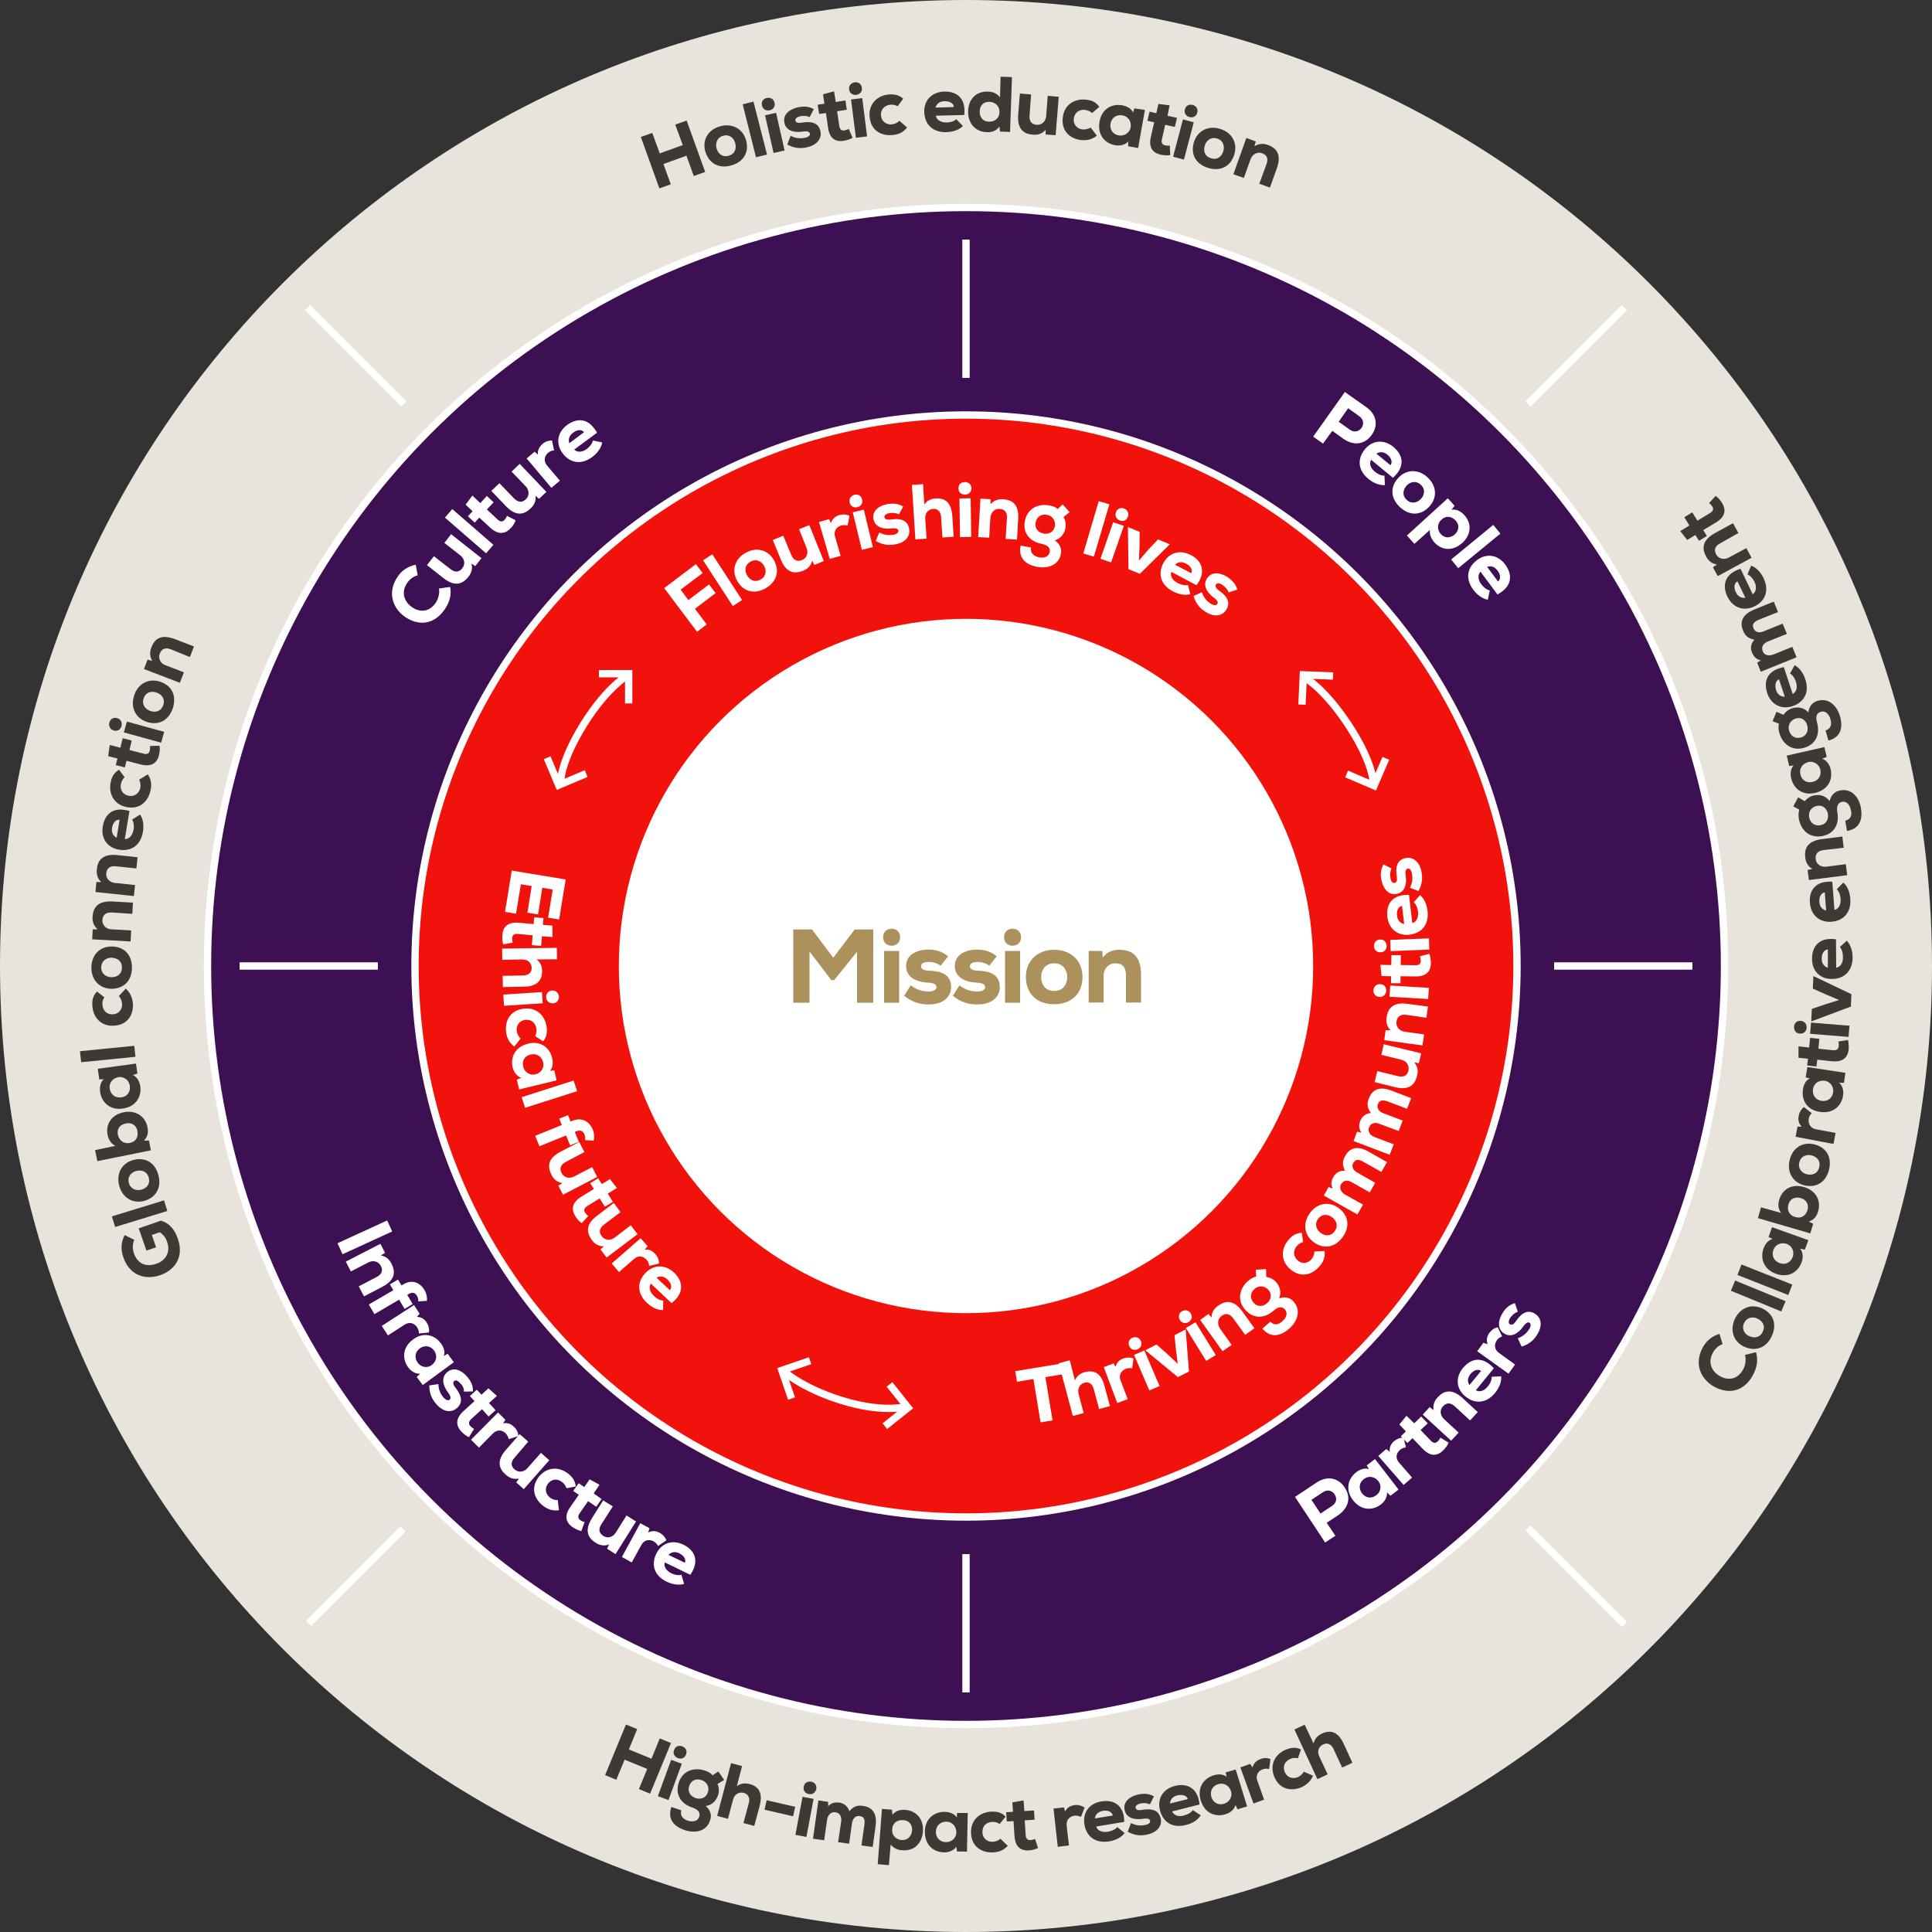 <?xml version="1.0" encoding="utf-8"?>
<!-- Generator: Adobe Illustrator 25.2.1, SVG Export Plug-In . SVG Version: 6.00 Build 0)  -->
<svg version="1.1" id="Layer_1" xmlns="http://www.w3.org/2000/svg" xmlns:xlink="http://www.w3.org/1999/xlink" x="0px" y="0px"
	 viewBox="0 0 1000 1000" style="enable-background:new 0 0 1000 1000;" xml:space="preserve">
<rect x="0" y="0" width="1000" height="1000" fill="#333333" stroke="none"/>
<style type="text/css">
	.st0{fill:#E8E3DB;}
	.st1{fill:#3C1053;}
	.st2{fill:none;stroke:#FFFFFF;stroke-width:3.79;stroke-linecap:round;stroke-miterlimit:10;}
	.st3{fill:#F2120C;}
	.st4{fill:#FFFFFF;}
	.st5{fill:#AD915D;}
	.st6{fill:none;stroke:#FFFFFF;stroke-width:3.79;stroke-miterlimit:10;}
	.st7{fill:none;stroke:#FFFFFF;stroke-width:3.771;stroke-miterlimit:10;}
	.st8{fill:none;stroke:#FFFFFF;stroke-width:3.78;stroke-miterlimit:10;}
	.st9{fill:#3D3935;}
</style>
<g>
	<path class="st0" d="M500,1000c276.1,0,500-223.9,500-500S776.1,0,500,0S0,223.9,0,500S223.9,1000,500,1000"/>
	<path class="st1" d="M500,892.6c216.8,0,392.6-175.8,392.6-392.6S716.8,107.4,500,107.4S107.4,283.2,107.4,500
		S283.2,892.6,500,892.6"/>
	<circle class="st2" cx="500" cy="500" r="392.6"/>
	<path class="st3" d="M500,785.2c157.5,0,285.2-127.7,285.2-285.2S657.5,214.8,500,214.8S214.8,342.5,214.8,500
		S342.5,785.2,500,785.2"/>
	<circle class="st2" cx="500" cy="500" r="285.2"/>
	<path class="st4" d="M500,677.8c98.2,0,177.8-79.6,177.8-177.8S598.2,322.2,500,322.2S322.2,401.8,322.2,500S401.8,677.8,500,677.8
		"/>
	<circle class="st2" cx="500" cy="500" r="177.8"/>
	<path class="st5" d="M582.8,518.9h7.8v-14.2c0-10.6-5.2-13.1-11.4-13.1c-3.1,0-6.1,1-8.4,4l-0.3-3.4h-7v26.7h7.7v-13.8
		c0-3.5,2.4-6.5,6.1-6.5c3.7,0,5.5,2.1,5.5,6.2L582.8,518.9L582.8,518.9z M545.6,512.9c-4.8,0-6.7-3.6-6.7-7.3c0-3.4,2.1-7,6.7-7
		c4.7,0,6.8,3.7,6.8,7C552.4,509.4,550.4,512.9,545.6,512.9 M545.6,519.8c9.1,0,14.7-5.6,14.7-14.2c0-8.1-5.7-14-14.7-14
		c-8.9,0-14.6,6-14.6,14C531,514.2,536.5,519.8,545.6,519.8 M528,492.2h-7.8V519h7.8V492.2z M519.7,485.1c0,3,2.2,4.4,4.4,4.4
		s4.4-1.4,4.4-4.4s-2.2-4.4-4.4-4.4S519.7,482.1,519.7,485.1 M512.1,499.8l3.8-4.8c-2.8-2.4-6.1-3.5-10.2-3.5
		c-5.8,0-11.5,2.6-11.5,8.5c0,6.3,6.2,8.4,11.2,8.6c3.6,0.2,4.5,1.1,4.5,2.4c0.1,1.2-1.6,2.2-3.8,2.2c-2.9,0-6.2-0.6-9.5-3.2
		l-3.4,5.4c4.5,3.7,8.7,4.5,12.6,4.5c8.5,0,11.7-4.7,11.7-8.9c0-7.4-6.4-8.4-11.6-8.6c-2.7-0.1-3.9-0.9-3.9-2.3
		c0-1.2,1.3-2.2,3.8-2.2C508.2,497.9,510.1,498.5,512.1,499.8 M486.9,499.8l3.8-4.8c-2.8-2.4-6.1-3.5-10.2-3.5
		c-5.8,0-11.5,2.6-11.5,8.5c0,6.3,6.2,8.4,11.2,8.6c3.6,0.2,4.5,1.1,4.5,2.4c0.1,1.2-1.6,2.2-3.8,2.2c-2.9,0-6.2-0.6-9.5-3.2
		l-3.4,5.4c4.5,3.7,8.7,4.5,12.6,4.5c8.5,0,11.7-4.7,11.7-8.9c0-7.4-6.4-8.4-11.6-8.6c-2.7-0.1-4-0.9-4-2.3c0-1.2,1.3-2.2,3.8-2.2
		C483.1,497.9,484.9,498.5,486.9,499.8 M465.4,492.2h-7.8V519h7.8V492.2z M457.1,485.1c0,3,2.2,4.4,4.4,4.4c2.2,0,4.4-1.4,4.4-4.4
		s-2.2-4.4-4.4-4.4C459.3,480.7,457.1,482.1,457.1,485.1 M443.6,492.6V519h8.4v-37.9h-9.6l-11.1,14.6l-11-14.6h-9.7V519h8.4v-26.5
		l11.3,14.8h1.5L443.6,492.6z"/>
</g>
<line class="st6" x1="500" y1="124" x2="500" y2="195.6"/>
<line class="st6" x1="500" y1="804.4" x2="500" y2="876"/>
<line class="st6" x1="124" y1="500" x2="195.6" y2="500"/>
<line class="st6" x1="804.4" y1="500" x2="876" y2="500"/>
<line class="st7" x1="159.2" y1="159.2" x2="209.1" y2="209.1"/>
<line class="st7" x1="790.9" y1="790.9" x2="840.8" y2="840.8"/>
<line class="st7" x1="159.7" y1="840.3" x2="208.6" y2="791.4"/>
<line class="st7" x1="790.9" y1="209.1" x2="840.8" y2="159.2"/>
<g>
	<path class="st8" d="M325.7,349c0,0-11.1,5.9-23.5,25.8s-12,30-12,30"/>
</g>
<polyline class="st8" points="325.4,364.1 325.4,348.7 310,348.7 "/>
<polyline class="st8" points="283.2,392.2 289.2,406.4 303.4,400.4 "/>
<g>
	<path class="st8" d="M710.9,406.8c0,0,0.9-9.9-12-30.1c-12.9-20.1-23.3-25.8-23.3-25.8"/>
</g>
<polyline class="st8" points="697,400.6 711.2,406.7 717.3,392.5 "/>
<polyline class="st8" points="690,349.9 674.6,349.3 673.9,364.7 "/>
<g>
	<path class="st8" d="M404.9,709.1c0,0,9.3,9.1,30.5,15.7c21.2,6.6,32.8,3.4,32.8,3.4"/>
</g>
<polyline class="st8" points="419.3,704.3 404.7,709.3 409.7,723.9 "/>
<polyline class="st8" points="458,738.2 470,728.6 460.4,716.6 "/>
<g>
	<path class="st9" d="M869.7,274.9l3.6,4.6l4.2-2.6l1.9,3l4.1-2.5l-1.9-3l6.6-4c5.3-3.2,5.2-7,2.8-10.6c-0.9-1.3-1.7-2.2-3-3.1
		l-3.4,3.7c0.6,0.4,1.3,1.2,1.7,1.8c0.6,0.9,0.7,2.2-1.1,3.3l-6.6,4l-2.7-4.3l-4.1,2.5l2.6,4.3L869.7,274.9z M899.8,275.9l-2.8-5.1
		l-9.3,5.1c-6.9,3.8-6.8,8.1-4.6,12.2c1.1,2.1,2.8,3.6,5.6,4.1l-2.1,1.4l2.5,4.6l17.5-9.5l-2.7-5l-9.1,4.9c-2.3,1.3-5.2,0.7-6.5-1.6
		c-1.3-2.4-0.6-4.4,2.1-5.8L899.8,275.9z M899.3,300.9l4.1,8.5c-2,0.3-3.9-0.7-4.9-2.8C897.4,304.4,897.4,301.9,899.3,300.9
		 M907.2,307.6l-6.3-13.2c-0.9,0.3-1.8,0.6-2.5,1c-5.8,2.8-6.9,8-4.3,13.4c2.8,5.8,8.4,7.7,13.9,5.1c5.7-2.7,7.9-8.2,4.8-14.7
		c-1.3-2.7-3.5-5.4-6.4-6.4l-1.9,4.5c1.7,0.7,3,2.6,3.7,4C909.5,304.1,908.8,306.5,907.2,307.6 M924.9,328.1l-2.2-5.3l-9.9,4
		c-2.1,0.9-4.3,0.6-5.2-1.6s0.4-3.4,2.7-4.4l10-4l-2.2-5.4l-10.1,4.1c-6.9,2.8-7.4,7.1-5.8,10.9c1.1,2.7,2.7,4.1,5.9,4.7
		c-2.2,2.3-2.1,4.8-1.2,6.8c0.7,1.6,2,3.5,4.5,3.9l-1.9,1.2l1.9,4.7l18.5-7.5l-2.2-5.4l-9.9,4c-2.1,0.8-4.6,0.5-5.4-1.7
		c-0.9-2.2,0.2-4.1,2.7-5.1L924.9,328.1z M920.8,351.6l3,9c-2.1,0.1-3.8-1.2-4.5-3.4C918.6,354.8,918.9,352.4,920.8,351.6
		 M927.9,359.2l-4.6-13.9c-1,0.2-1.8,0.4-2.6,0.7c-6.1,2-7.9,7-6,12.7c2,6.1,7.4,8.7,13.1,6.8c6-2,8.9-7.1,6.6-14
		c-1-2.9-2.8-5.8-5.5-7.2l-2.4,4.3c1.6,0.9,2.6,2.9,3.1,4.4C930.6,356,929.6,358.3,927.9,359.2 M926,378.1c-0.8-2.8,0.8-5.4,3.5-6.2
		c3.1-0.9,5.2,1,5.9,3.5c0.8,2.8-0.4,5.5-3.2,6.3C929.1,382.6,926.8,380.9,926,378.1 M944.9,378.1l1.5,5.2c5.6-1.4,7.9-5.8,6-12.5
		c-1.5-5.3-5.7-9.7-11.4-8.1c-1.1,0.3-4.3,1.2-5,6c-2.3-2.5-5.4-3-8.3-2.1c-1.8,0.5-3.4,1.7-4.6,3.4l-3.6-1.6l-2,4.9l3.3,1.3
		c-0.5,1.5-0.2,3.4,0.2,4.8c1.5,5.4,6.2,9.5,12.7,7.7c6-1.7,8.5-6.8,6.8-13.1c-1-3.5,0.1-5.1,2-5.6c2.4-0.7,4.2,1.3,4.9,3.8
		C948.2,374.8,947.8,377.1,944.9,378.1 M931.9,400.8c-0.8-3.4,1.4-5.7,4.2-6.4c2.4-0.5,5.4,0.9,6.1,4c0.6,2.8-0.7,5.6-4,6.3
		C935,405.5,932.5,403.7,931.9,400.8 M926.1,396.5l2.3-0.3c-1.5,1.5-1.9,4-1.3,6.6c1.3,5.6,6.1,9.1,12.4,7.6c6.4-1.5,9.4-6.6,8-12.4
		c-0.4-1.9-1.9-4.5-4.4-5.3l2.4-0.9l-1.2-5.1l-19.5,4.4L926.1,396.5z M936.4,422.9c-0.5-2.8,1.3-5.3,4.1-5.8
		c3.1-0.6,5.1,1.5,5.6,4.1c0.5,2.9-0.9,5.4-3.8,5.9C939,427.7,936.9,425.8,936.4,422.9 M955.1,424.8l0.9,5.3c5.7-0.9,8.4-5,7.2-11.9
		c-0.9-5.4-4.7-10.2-10.6-9.1c-1.1,0.2-4.4,0.8-5.6,5.5c-2.1-2.7-5-3.5-8-2.9c-1.8,0.3-3.5,1.4-4.9,3l-3.4-2l-2.5,4.7l3.2,1.7
		c-0.7,1.4-0.5,3.4-0.3,4.8c1,5.5,5.2,10,11.9,8.9c6.1-1.1,9.2-5.9,8-12.4c-0.6-3.5,0.6-5,2.5-5.4c2.4-0.4,4,1.7,4.5,4.2
		C958.7,421.8,958.1,424,955.1,424.8 M954.3,438.8l-0.7-5.8l-10.5,1.3c-7.8,1-9.3,5.1-8.7,9.7c0.3,2.3,1.3,4.4,3.7,5.8l-2.5,0.5
		l0.7,5.2l19.8-2.5l-0.7-5.7l-10.2,1.3c-2.6,0.3-5.1-1.2-5.4-3.9c-0.3-2.7,1-4.3,4.1-4.7L954.3,438.8z M944.5,461.9l0.7,9.4
		c-2-0.5-3.4-2.1-3.5-4.4C941.5,464.5,942.4,462.2,944.5,461.9 M949.5,471l-1.1-14.6c-1-0.1-1.9-0.1-2.7,0
		c-6.4,0.5-9.4,4.9-8.9,10.9c0.5,6.5,5.1,10.2,11.1,9.8c6.3-0.5,10.4-4.8,9.8-12c-0.2-3-1.3-6.3-3.6-8.3l-3.4,3.5
		c1.4,1.3,1.9,3.5,2,5C952.9,468.6,951.4,470.6,949.5,471 M946.1,491.4v9.5c-2-0.6-3.2-2.3-3.2-4.7
		C942.9,493.8,944,491.6,946.1,491.4 M950.4,500.9l-0.1-14.7c-1-0.2-1.9-0.2-2.7-0.2c-6.4,0-9.7,4.2-9.7,10.2
		c0,6.5,4.3,10.6,10.3,10.5c6.3,0,10.7-4,10.7-11.2c0-3-0.9-6.4-3-8.6l-3.6,3.3c1.3,1.4,1.6,3.6,1.6,5.2
		C954,498.7,952.3,500.6,950.4,500.9 M951.9,517.6l-6.7,2.1l-7.4,2.5l-0.3,6.5L958,521l0.3-6.4l-19.7-9.4l-0.3,6.5l7.2,3.2
		L951.9,517.6z M937.4,529.3l-0.5,5.8l19.9,1.6l0.5-5.8L937.4,529.3z M931.6,535c2.2,0.2,3.4-1.4,3.5-3c0.1-1.7-0.8-3.4-3-3.6
		c-2.2-0.2-3.4,1.4-3.5,3C928.5,533.1,929.4,534.9,931.6,535L931.6,535z M930.9,541.6v5.9l4.9,0.5l-0.4,3.5l4.8,0.5l0.4-3.5l7.6,0.8
		c6.2,0.6,8.4-2.4,8.7-6.7c0-1.6,0-2.8-0.4-4.3l-5,0.8c0.3,0.7,0.3,1.8,0.2,2.5c-0.1,1.1-0.8,2.2-2.9,2l-7.6-0.8l0.5-5.1l-4.8-0.5
		l-0.5,5L930.9,541.6z M938.4,563.8c0.5-3.4,3.4-4.8,6.2-4.4c2.4,0.4,4.7,2.8,4.2,6c-0.4,2.9-2.7,4.9-6,4.4
		C939.6,569.3,938,566.7,938.4,563.8 M934.6,557.7l2.2,0.5c-2,0.8-3.2,3.1-3.6,5.7c-0.9,5.7,2.3,10.7,8.8,11.6
		c6.5,1,11.1-2.7,12-8.6c0.3-1.9-0.1-4.9-2.1-6.5l2.5,0.1l0.8-5.2l-19.7-3L934.6,557.7z M930.4,583.1l-1,5.3l19.6,3.7l1.1-5.7
		l-10.2-1.9c-2.9-0.6-4.1-3-3.7-5.4c0.2-1.2,0.7-2.2,1.6-2.9l-4.1-3.2c-1.4,1.1-2.3,2.6-2.7,4.5c-0.4,2.2,0,4.1,1.6,5.7L930.4,583.1
		z M941.6,604.2c-0.8,3.5-3.8,4.2-6.4,3.6c-2.4-0.6-4.7-2.8-3.9-6.1c0.8-3.4,3.9-4.3,6.3-3.7C940.3,598.7,942.5,600.7,941.6,604.2
		 M946.7,605.4c1.6-6.6-1.5-11.6-7.7-13.1c-5.9-1.4-11.2,1.7-12.7,8.2c-1.5,6.4,1.8,11.6,7.6,13C940,615,945.1,612,946.7,605.4
		 M925.7,623.4c0.8-2.9,3.4-4.1,6.3-3.3c2.8,0.8,4.4,3.1,3.6,6.1c-0.7,2.5-2.8,4.8-6.4,3.7C925.8,629,924.9,626,925.7,623.4
		 M911.5,624.9l-1.6,5.6l27.1,7.9l1.5-5l-2.3-1.1c3-1,4.2-3,4.9-5.5c1.6-5.6-1.4-10.7-7.4-12.4c-6.2-1.8-11.1,1-12.8,6.6
		c-0.7,2.3-0.6,4.6,1,6.8L911.5,624.9z M917.9,647c1.2-3.2,4.3-4.1,7-3.1c2.3,0.8,4.1,3.6,3,6.7c-1,2.7-3.6,4.3-6.7,3.2
		C918,652.6,916.9,649.8,917.9,647 M915.4,640.3l2.1,1c-2.1,0.5-3.8,2.4-4.7,4.9c-1.9,5.4,0.3,10.9,6.4,13.1
		c6.2,2.2,11.4-0.5,13.4-6.2c0.7-1.8,0.8-4.9-0.9-6.8l2.5,0.5l1.8-4.9l-18.8-6.7L915.4,640.3z M901.4,654.5l-2.1,5.4l26.3,10.4
		l2.1-5.4L901.4,654.5z M898.1,662.8l-2.2,5.3l26.1,10.7l2.2-5.3L898.1,662.8z M912.4,689.3c-1.5,3.2-4.5,3.4-7,2.3
		c-2.3-1-4.1-3.6-2.7-6.7c1.5-3.2,4.6-3.5,6.9-2.4C912.2,683.7,913.9,686.1,912.4,689.3 M917.1,691.5c2.8-6.2,0.7-11.7-5.1-14.3
		c-5.5-2.5-11.3-0.4-14.1,5.6c-2.7,6-0.5,11.8,5,14.3C908.8,699.7,914.3,697.6,917.1,691.5 M908.9,699.9l-5.7,1.4
		c0.7,2.3,0.2,5.4-0.9,7.4c-3.1,5.8-8.3,5.7-11.9,3.7c-3.6-1.9-6.9-6.4-3.9-12.1c1.1-2,2.8-3.8,5.1-4.6l-1.6-5.3
		c-3.9,1.2-6.9,3.7-8.7,7.1c-4.9,9.2-0.3,16.9,6.2,20.4c6.8,3.6,15,3,20-6.5C909.4,707.7,910.1,703.8,908.9,699.9 M675.3,892.7
		l-5.3,2.5l11.9,25.7l5.3-2.5l-4.3-9.2c-1.4-2.9-0.2-5.3,2-6.3c2.1-1,4.1-0.2,5.3,2.3l4.5,9.7l5.3-2.5l-4.5-9.8
		c-3-6.5-7-7.3-11.3-5.3c-1.9,0.9-3.7,2.4-4.3,5.1L675.3,892.7z M679.6,919.1l-4.8-2.1c-0.5,1.3-2,2.4-3.2,2.9
		c-2.5,1-5.4,0.2-6.6-2.7c-1.3-3.1,0.2-5.7,2.9-6.8c1.2-0.5,2.4-0.7,3.9-0.3l1.6-4.6c-2.7-1.3-5.1-1-7.8,0.1
		c-5.4,2.2-8.6,7.6-6.1,13.9c2.7,6.7,8.7,7.8,14.1,5.6C675.9,924,678.3,922.3,679.6,919.1 M647.1,913l-5.1,1.8l6.8,18.7l5.5-2
		l-3.5-9.8c-1-2.8,0.4-5.1,2.8-5.9c1.1-0.4,2.2-0.5,3.3-0.1l0.7-5.2c-1.7-0.7-3.4-0.7-5.2,0c-2.1,0.8-3.5,2.1-4.1,4.3L647.1,913z
		 M630.5,923.5c3.3-1,5.8,1,6.7,3.7c0.7,2.4-0.5,5.4-3.6,6.4c-2.8,0.9-5.6-0.3-6.6-3.5C626.1,926.9,627.7,924.3,630.5,923.5
		 M634.4,917.4l0.5,2.3c-1.6-1.4-4.2-1.6-6.7-0.8c-5.5,1.7-8.6,6.7-6.7,13c1.9,6.3,7.2,8.9,13,7.1c1.9-0.6,4.4-2.2,5-4.8l1,2.3
		l5-1.5l-5.9-19.1L634.4,917.4z M614.8,931.2l-9.2,2.3c0.1-2.1,1.5-3.7,3.8-4.2C611.8,928.7,614.2,929.2,614.8,931.2 M606.7,937.6
		l14.2-3.6c-0.1-1-0.3-1.9-0.5-2.7c-1.6-6.2-6.4-8.4-12.3-6.9c-6.3,1.6-9.2,6.8-7.7,12.6c1.6,6.2,6.5,9.4,13.5,7.6
		c2.9-0.7,6-2.4,7.6-5l-4.1-2.7c-1.1,1.6-3.1,2.4-4.6,2.8C609.7,940.6,607.5,939.4,606.7,937.6 M595.2,933.9l2.1-4.1
		c-2.4-1.4-5-1.6-8-1c-4.3,0.9-8.1,3.6-7.2,8c0.9,4.6,5.8,5.2,9.5,4.6c2.7-0.4,3.5,0.2,3.7,1.1c0.2,0.9-0.8,1.8-2.5,2.1
		c-2.1,0.4-4.6,0.5-7.4-1l-1.7,4.5c3.8,2.1,7,2.1,9.9,1.5c6.2-1.3,7.9-5.2,7.2-8.2c-1.1-5.4-6-5.2-9.8-4.6c-2,0.4-3-0.1-3.2-1.1
		c-0.2-0.9,0.6-1.8,2.5-2.2C592,933.1,593.5,933.2,595.2,933.9 M576,939.7l-9.3,1.5c0.3-2.1,1.8-3.5,4.1-3.9
		C573.2,936.9,575.5,937.6,576,939.7 M567.4,945.4l14.5-2.4c0-1-0.1-1.9-0.2-2.7c-1-6.3-5.7-8.9-11.6-7.9c-6.4,1-9.8,5.9-8.8,11.9
		c1,6.3,5.6,9.9,12.8,8.8c3-0.5,6.2-1.9,8-4.3l-3.8-3.1c-1.2,1.5-3.3,2.1-4.9,2.4C570.1,948.6,567.9,947.3,567.4,945.4 M550.7,935.5
		l-5.4,0.6l2.2,19.8l5.8-0.7l-1.2-10.3c-0.3-3,1.6-4.8,4.1-5.1c1.2-0.1,2.3,0.1,3.3,0.6l1.9-4.8c-1.5-1-3.2-1.5-5.1-1.3
		c-2.2,0.3-3.9,1.2-5,3.3L550.7,935.5z M529.8,931.9l-5.8,1l0.3,4.9l-3.5,0.2l0.3,4.8l3.5-0.2l0.5,7.7c0.4,6.2,3.8,7.9,8.1,7.4
		c1.6-0.2,2.7-0.5,4.1-1.2l-1.6-4.7c-0.6,0.4-1.7,0.6-2.4,0.6c-1.1,0.1-2.3-0.4-2.4-2.5l-0.5-7.7l5.1-0.3l-0.3-4.8l-5,0.3
		L529.8,931.9z M521.6,955.4l-3.8-3.7c-0.9,1-2.7,1.6-4,1.6c-2.7,0.1-5.2-1.7-5.3-4.9c-0.1-3.4,2.2-5.3,5.1-5.4
		c1.3,0,2.5,0.2,3.8,1.1l3.1-3.8c-2.1-2.2-4.4-2.7-7.3-2.6c-5.8,0.2-10.8,4.1-10.6,10.9c0.2,7.2,5.4,10.4,11.2,10.2
		C516.4,958.7,519.2,958,521.6,955.4 M489.8,942.9c3.4,0.1,5.2,2.7,5.2,5.6c0,2.5-2.1,5-5.4,5c-2.9-0.1-5.2-2-5.2-5.4
		C484.5,944.8,486.9,942.9,489.8,942.9 M495.4,938.4l-0.2,2.3c-1.1-1.8-3.5-2.8-6.1-2.9c-5.7-0.1-10.3,3.7-10.4,10.2
		c-0.1,6.6,4.1,10.7,10.1,10.8c1.9,0,4.9-0.8,6.2-3l0.3,2.5l5.2,0.1l0.4-20L495.4,938.4z M466.7,952.4c-2.7-0.2-5.2-2.2-4.9-5.6
		c0.3-3.8,3.2-4.9,5.8-4.7c3.1,0.2,4.7,2.6,4.5,5.5C471.7,950.6,469.7,952.6,466.7,952.4 M454.3,964.9l5.8,0.5l0.9-10.7
		c1.6,2.1,4,2.9,6,3c5.8,0.5,10.2-3.2,10.7-9.7c0.5-6.2-3.2-10.7-9-11.2c-2.5-0.2-4.8,0.2-6.8,2.5l-0.2-2.6l-5.2-0.4L454.3,964.9z
		 M433.8,953.5l5.7,0.8l1.5-10.6c0.3-2.2,1.7-4.1,4-3.7c2.4,0.3,2.8,2,2.4,4.5l-1.5,10.7l5.8,0.8l1.5-10.8c1-7.4-2.4-9.9-6.6-10.5
		c-2.9-0.4-4.9,0.3-7,2.8c-0.9-3-3.2-4.2-5.3-4.5c-1.8-0.2-4,0-5.6,1.9l-0.1-2.3l-5-0.7l-2.8,19.8l5.8,0.8l1.5-10.6
		c0.3-2.2,1.9-4.2,4.2-3.9c2.4,0.3,3.4,2.2,3.1,4.8L433.8,953.5z M421.1,931.1l-5.7-1.1l-3.7,19.7l5.7,1.1L421.1,931.1z M416,924.8
		c-0.4,2.2,1,3.5,2.6,3.8s3.4-0.4,3.9-2.6c0.4-2.2-1-3.5-2.6-3.8C418.2,921.9,416.4,922.6,416,924.8L416,924.8z M396.8,931.8
		l-1.1,4.9l14.8,3.4l1.1-4.9L396.8,931.8z M384.1,914.1l-5.7-1.5l-7.2,27.3l5.6,1.5l2.6-9.8c0.8-3.1,3.2-4.2,5.6-3.6
		c2.2,0.6,3.3,2.5,2.6,5.2l-2.8,10.4l5.6,1.5l2.8-10.4c1.8-6.9-0.7-10.1-5.2-11.3c-2-0.5-4.4-0.5-6.6,1.1L384.1,914.1z M363.2,921.4
		c2.7,0.9,4.1,3.7,3.2,6.3c-1,3-3.8,3.8-6.3,3c-2.8-0.9-4.3-3.4-3.4-6.2C357.7,921.4,360.4,920.4,363.2,921.4 M352.6,937l-5.1-1.7
		c-1.9,5.5,0.4,9.8,7,12c5.2,1.7,11.2,0.7,13-5c0.4-1.1,1.4-4.3-2.2-7.5c3.4-0.5,5.4-2.8,6.4-5.7c0.6-1.8,0.5-3.8-0.3-5.7l3.4-2.1
		l-3-4.4l-3,2c-0.9-1.3-2.8-2.1-4.1-2.5c-5.3-1.7-11.3-0.1-13.4,6.3c-1.9,5.9,0.9,10.9,7.1,12.9c3.4,1.1,4.1,2.9,3.5,4.8
		c-0.8,2.3-3.4,2.8-5.8,2C353.6,941.6,351.9,940,352.6,937 M352.9,912.9l-5.5-2l-6.9,18.8l5.5,2L352.9,912.9z M348.9,905.8
		c-0.8,2.1,0.4,3.6,2,4.2c1.6,0.6,3.5,0.2,4.2-1.9c0.8-2.1-0.4-3.6-2-4.2C351.6,903.3,349.7,903.7,348.9,905.8L348.9,905.8z
		 M330.7,926l5.8,2.4l10.8-26.2l-5.8-2.4l-4.3,10.5l-11.7-4.8l4.3-10.5l-5.8-2.4l-10.8,26.2l5.8,2.4l4.3-10.4l11.7,4.8L330.7,926z"
		/>
	<path class="st9" d="M651.8,95.1l5.5,2l3.6-10c2.6-7.4-0.4-10.6-4.7-12.1c-2.2-0.8-4.5-0.8-6.9,0.7l0.7-2.5l-4.9-1.8l-6.7,18.8
		l5.4,1.9l3.5-9.7c0.9-2.5,3.4-4,5.9-3.1c2.6,0.9,3.4,2.8,2.3,5.8L651.8,95.1z M626.8,81.9c-3.4-1-4-4-3.2-6.6
		c0.7-2.4,3-4.6,6.3-3.6c3.4,1,4,4.1,3.3,6.5C632.4,80.9,630.2,83,626.8,81.9 M625.3,86.9c6.5,2,11.7-0.8,13.6-7
		c1.7-5.8-1.1-11.3-7.4-13.2c-6.3-1.9-11.7,1.1-13.5,6.8C616.1,79.7,618.8,84.9,625.3,86.9 M617.9,63.3l-5.6-1.5l-5.1,19.3l5.6,1.5
		L617.9,63.3z M613.3,56.6c-0.6,2.1,0.8,3.6,2.4,4c1.6,0.4,3.5-0.2,4-2.3c0.6-2.1-0.8-3.6-2.4-4C615.7,53.9,613.8,54.5,613.3,56.6
		L613.3,56.6z M605.4,54.5l-5.8-0.7l-1.1,4.8l-3.5-0.8l-1.1,4.7l3.5,0.8l-1.7,7.5c-1.4,6.1,1.4,8.6,5.7,9.4c1.6,0.2,2.7,0.3,4.3,0.1
		l-0.2-5c-0.7,0.2-1.8,0.1-2.5-0.1c-1.1-0.2-2.1-1.1-1.6-3.1l1.7-7.5l5,1.1l1.1-4.7l-4.9-1.1L605.4,54.5z M580.9,59.7
		c3.4,0.6,4.8,3.5,4.3,6.3c-0.4,2.4-2.9,4.6-6.1,4.1c-2.9-0.5-4.8-2.8-4.3-6.1C575.4,60.8,578,59.2,580.9,59.7 M587.1,56.1l-0.6,2.2
		c-0.8-2-3-3.3-5.6-3.8c-5.7-1-10.7,2.1-11.8,8.5c-1.1,6.5,2.4,11.2,8.3,12.2c1.9,0.3,4.9,0,6.6-2l-0.1,2.5l5.2,0.9l3.5-19.7
		L587.1,56.1z M567.7,70.2l-3.2-4.2c-1.1,0.8-2.9,1.1-4.2,1c-2.7-0.3-4.9-2.5-4.5-5.6c0.4-3.3,3-4.9,5.9-4.5
		c1.2,0.2,2.5,0.6,3.6,1.6l3.7-3.2c-1.8-2.5-3.9-3.4-6.8-3.7c-5.8-0.7-11.3,2.4-12.1,9.1c-0.9,7.1,3.7,11.1,9.5,11.8
		C562.1,72.7,565,72.5,567.7,70.2 M533.7,48.9l-5.8-0.5L527,59.3c-0.6,7.9,3.2,10.1,7.7,10.4c2.3,0.2,4.6-0.3,6.5-2.5v2.4l5.2,0.4
		l1.6-19.9l-5.7-0.5l-0.8,10.5c-0.2,2.6-2.2,4.7-4.9,4.5s-4-1.9-3.7-5L533.7,48.9z M512.1,52.7c2.7,0.1,5.3,1.9,5.2,5.3
		c-0.1,3.8-2.9,5-5.5,5c-3.1-0.1-4.8-2.4-4.7-5.3C507.1,54.6,509.1,52.6,512.1,52.7 M523.8,39.9l-5.9-0.2l-0.3,10.7
		c-1.7-2.2-3.8-2.9-6.2-3c-5.9-0.2-10.1,3.6-10.3,10.1c-0.2,6.2,3.7,10.7,9.5,10.9c2.5,0.1,4.7-0.3,6.7-2.9l0.3,2.6l5.2,0.2
		L523.8,39.9z M493.7,55.4l-9.5,0.3c0.6-2,2.2-3.3,4.6-3.3C491.3,52.3,493.6,53.3,493.7,55.4 M484.4,59.9l14.7-0.4
		c0.1-1,0.1-1.9,0.1-2.7c-0.2-6.4-4.4-9.6-10.5-9.4c-6.5,0.2-10.5,4.6-10.3,10.6c0.2,6.3,4.3,10.6,11.5,10.4c3-0.1,6.4-1,8.5-3.2
		l-3.4-3.5c-1.4,1.3-3.6,1.7-5.1,1.7C486.6,63.4,484.7,61.8,484.4,59.9 M469.5,66l-4-3.5c-0.9,1.1-2.6,1.7-3.9,1.9
		c-2.7,0.2-5.3-1.4-5.6-4.5c-0.3-3.3,1.9-5.4,4.8-5.7c1.2-0.1,2.5,0,3.8,0.8l2.9-3.9c-2.2-2-4.6-2.4-7.5-2.2
		c-5.8,0.5-10.5,4.8-9.9,11.5c0.6,7.2,6,10,11.8,9.5C464.6,69.7,467.3,68.8,469.5,66 M446.3,50.8l-5.8,0.7l2.5,19.8l5.8-0.7
		L446.3,50.8z M439.5,46.3c0.3,2.2,2.1,3,3.7,2.8s3.2-1.5,2.9-3.7c-0.3-2.2-2.1-3-3.7-2.8C440.7,42.9,439.2,44.1,439.5,46.3
		L439.5,46.3z M431.7,47.3l-5.7,1.5l0.7,4.9l-3.5,0.5L424,59l3.5-0.5l1.1,7.6c0.9,6.2,4.4,7.5,8.7,6.7c1.5-0.4,2.7-0.7,4-1.5l-2-4.6
		c-0.6,0.4-1.6,0.7-2.3,0.8c-1.1,0.2-2.3-0.2-2.6-2.3l-1.1-7.6l5-0.8l-0.7-4.8l-5,0.8L431.7,47.3z M419.1,60.6l2.1-4.1
		c-2.4-1.4-5-1.6-8-1c-4.3,0.9-8.1,3.6-7.2,8c0.9,4.6,5.8,5.2,9.5,4.6c2.7-0.4,3.5,0.2,3.7,1.1s-0.8,1.8-2.5,2.1
		c-2.1,0.4-4.6,0.5-7.5-1l-1.7,4.5c3.8,2.1,7,2.1,9.9,1.5c6.2-1.3,7.9-5.2,7.3-8.2c-1.1-5.4-6-5.2-9.8-4.6c-2,0.3-3-0.1-3.2-1.1
		c-0.2-0.9,0.6-1.8,2.5-2.2C415.9,59.8,417.4,59.9,419.1,60.6 M401.7,58.4l-5.7,1.3l4.4,19.5l5.7-1.3L401.7,58.4z M394.4,54.6
		c0.5,2.2,2.3,2.8,4,2.5c1.6-0.4,3-1.8,2.5-3.9c-0.5-2.2-2.3-2.8-4-2.5C395.3,51,393.9,52.4,394.4,54.6 M390,52.6l-5.6,1.4l6.9,27.4
		L397,80L390,52.6z M377.2,80.6c-3.4,1-5.6-1.2-6.3-3.8c-0.7-2.4,0-5.5,3.3-6.5c3.4-1,5.6,1.2,6.3,3.6
		C381.3,76.7,380.6,79.6,377.2,80.6 M378.6,85.6c6.5-1.9,9.3-7.1,7.5-13.2c-1.7-5.8-7.1-8.8-13.5-7c-6.4,1.9-9.2,7.3-7.5,13.1
		C367,84.6,372.1,87.5,378.6,85.6 M359.1,91.1L365,89l-9.6-26.6l-5.9,2.1l3.9,10.6l-11.9,4.3l-3.9-10.6l-5.9,2.1l9.6,26.6l5.9-2.1
		l-3.8-10.5l11.9-4.3L359.1,91.1z M98.3,340.1l2.1-5.5l-9.9-3.8c-7.4-2.8-10.6,0.1-12.2,4.4c-0.8,2.2-0.9,4.5,0.5,6.9l-2.4-0.7
		l-1.9,4.9l18.6,7.1l2.1-5.4l-9.6-3.7c-2.5-0.9-3.9-3.5-2.9-6c1-2.6,2.9-3.3,5.8-2.2L98.3,340.1z M84.5,364.9
		c-1.1,3.4-4.1,4-6.7,3.1c-2.4-0.8-4.5-3.1-3.5-6.4c1.1-3.4,4.1-4,6.5-3.2C83.6,359.3,85.6,361.5,84.5,364.9 M89.5,366.4
		c2-6.5-0.7-11.7-6.8-13.6c-5.7-1.8-11.3,0.9-13.3,7.3c-2,6.3,0.9,11.7,6.7,13.6C82.2,375.6,87.4,372.9,89.5,366.4 M65.7,373.5
		l-1.6,5.6l19.3,5.3l1.6-5.6L65.7,373.5z M58.9,378.1c2.1,0.6,3.6-0.7,4-2.3c0.4-1.6-0.1-3.5-2.3-4.1c-2.1-0.6-3.6,0.7-4,2.3
		C56.2,375.6,56.8,377.5,58.9,378.1L58.9,378.1z M56.8,385.6l-0.8,5.8l4.8,1.2l-0.9,3.4l4.7,1.2l0.9-3.4l7.4,1.9
		c6,1.5,8.7-1.2,9.5-5.4c0.3-1.6,0.4-2.7,0.2-4.3l-5,0.1c0.2,0.7,0,1.8-0.1,2.5c-0.3,1.1-1.1,2.1-3.1,1.5l-7.4-1.9l1.2-4.9l-4.7-1.2
		l-1.2,4.9L56.8,385.6z M76.5,400.8l-4.5,2.8c0.7,1.2,0.9,3,0.6,4.3c-0.6,2.6-2.9,4.6-6,4c-3.3-0.7-4.6-3.4-4-6.2
		c0.3-1.2,0.8-2.4,1.9-3.4l-2.9-3.9c-2.6,1.6-3.7,3.6-4.3,6.5c-1.2,5.7,1.5,11.4,8,12.8c7,1.5,11.3-2.8,12.6-8.5
		C78.5,406.6,78.5,403.7,76.5,400.8 M61.9,424.3l-1.5,9.3c-1.9-0.9-2.8-2.8-2.4-5.1C58.4,426.1,59.8,424.1,61.9,424.3 M64.6,434.3
		l2.4-14.5c-0.9-0.3-1.8-0.5-2.6-0.6c-6.3-1-10.2,2.5-11.2,8.5c-1.1,6.4,2.5,11.1,8.4,12.1c6.3,1,11.2-2.2,12.4-9.3
		c0.5-3,0.2-6.5-1.5-8.9l-4.1,2.6c1,1.6,1,3.8,0.7,5.4C68.5,432.8,66.5,434.4,64.6,434.3 M70.6,449.5l0.6-5.8l-10.5-1.1
		c-7.8-0.8-10.2,2.9-10.6,7.5c-0.2,2.3,0.3,4.6,2.3,6.5l-2.5-0.1l-0.5,5.2l19.9,2.1l0.6-5.7L59.4,457c-2.6-0.3-4.7-2.3-4.4-5
		s2-3.9,5-3.6L70.6,449.5z M68.5,473l0.3-5.8l-10.6-0.6c-7.9-0.4-10,3.4-10.3,8c-0.1,2.3,0.5,4.6,2.6,6.4H48l-0.3,5.2l19.9,1.1
		l0.3-5.7L57.6,481c-2.6-0.1-4.8-2.1-4.6-4.8c0.2-2.7,1.8-4,4.9-3.9L68.5,473z M63.1,500.8c0,3.6-2.7,5-5.4,5c-2.5,0-5.3-1.6-5.3-5
		c0-3.5,2.7-5.1,5.2-5.1C60.5,495.8,63.1,497.2,63.1,500.8 M68.3,500.8c0-6.8-4.2-10.9-10.6-10.9c-6,0-10.4,4.3-10.4,11
		c0,6.6,4.5,10.9,10.5,10.9C64.1,511.7,68.3,507.6,68.3,500.8 M65.1,511.7l-3.6,3.9c1,0.9,1.6,2.7,1.7,4c0.1,2.7-1.5,5.2-4.7,5.4
		c-3.4,0.2-5.3-2.1-5.5-5c-0.1-1.2,0.1-2.5,1-3.8l-3.8-3c-2.1,2.2-2.6,4.5-2.4,7.4c0.3,5.8,4.4,10.7,11.1,10.3
		c7.2-0.4,10.2-5.6,9.9-11.4C68.5,516.8,67.7,514,65.1,511.7 M41.4,544.1l0.6,5.7l28.1-2.8l-0.6-5.7L41.4,544.1z M56.8,563.5
		c-0.5-3.4,1.9-5.6,4.7-6c2.4-0.3,5.3,1.3,5.7,4.6c0.4,2.9-1.2,5.5-4.5,5.9C59.5,568.4,57.2,566.4,56.8,563.5 M51.4,558.7l2.3-0.1
		c-1.6,1.4-2.2,3.9-1.9,6.5c0.8,5.7,5.3,9.6,11.7,8.7c6.5-0.9,9.9-5.7,9.1-11.7c-0.3-1.9-1.5-4.7-3.9-5.7l2.4-0.7l-0.7-5.2
		l-19.8,2.7L51.4,558.7z M61,587.3c-0.6-3,1.1-5.2,4.1-5.8c2.8-0.6,5.4,0.7,6,3.8c0.5,2.6-0.2,5.5-4,6.3
		C63.8,592.2,61.6,590,61,587.3 M49.2,595.3l1.2,5.7l27.7-5.6l-1-5.1l-2.6,0.1c2.2-2.3,2.3-4.6,1.8-7.1c-1.2-5.7-6.2-8.8-12.3-7.6
		c-6.3,1.3-9.4,6.1-8.3,11.8c0.5,2.3,1.6,4.3,4,5.6L49.2,595.3z M77,609.6c0.9,3.4-1.3,5.5-3.9,6.2c-2.4,0.6-5.5-0.2-6.4-3.5
		c-0.9-3.4,1.4-5.6,3.8-6.2C73.2,605.4,76.1,606.2,77,609.6 M82,608.3c-1.7-6.6-6.9-9.5-13-7.9c-5.8,1.6-9,6.8-7.3,13.3
		c1.7,6.4,7.1,9.4,12.9,7.9C80.7,619.9,83.7,614.8,82,608.3 M57.9,629.6l1.7,5.5l27-8.3l-1.7-5.5L57.9,629.6z M69.5,641.7l-5-2.4
		c-2.1,4.2-1.9,7.7-0.7,11.4c3.4,9.8,11.6,11.9,19.2,9.3c6.8-2.4,12.6-8.7,9-19c-1.7-4.9-4.6-8-8.7-9.2l-11.5,4l4,11.5l5-1.7
		l-2.2-6.4l4.1-1.4c2.3,1.6,3.2,3.2,3.8,5c2.2,6.3-1.9,10.1-5.5,11.3c-5.8,2-9.9-0.3-11.7-5.4C68.6,646.6,68.5,643.9,69.5,641.7"/>
	<path class="st4" d="M785.6,678.9l-1.5-4.4c-2.7,0.8-4.7,2.4-6.3,5c-2.4,3.7-3,8.3,0.7,10.7c3.9,2.5,7.8-0.5,9.9-3.6
		c1.6-2.2,2.6-2.4,3.3-1.9c0.8,0.5,0.7,1.9-0.2,3.3c-1.2,1.8-2.9,3.6-5.9,4.7l2,4.3c4.2-1.3,6.4-3.6,7.9-6c3.4-5.3,1.8-9.2-0.8-10.9
		c-4.6-3-7.9,0.6-10.1,3.8c-1.1,1.6-2.1,2.1-3.1,1.5c-0.8-0.5-0.8-1.7,0.2-3.3C782.8,680.6,783.9,679.6,785.6,678.9 M767.8,695
		l-3.2,4.4l16.2,11.6l3.4-4.7l-8.4-6.1c-2.4-1.7-2.5-4.4-1-6.5c0.7-1,1.6-1.6,2.7-2l-2.3-4.7c-1.8,0.4-3.2,1.4-4.3,2.9
		c-1.3,1.8-1.7,3.7-0.9,5.9L767.8,695z M766.6,709.6l-6,7.3c-1.2-1.7-1-3.8,0.5-5.7C762.6,709.4,764.8,708.3,766.6,709.6
		 M763.9,719.6l9.3-11.4c-0.6-0.7-1.3-1.3-2-1.9c-5-4.1-10.1-2.9-14,1.8c-4.1,5-3.4,10.9,1.3,14.7c4.9,4,10.8,3.7,15.4-1.9
		c1.9-2.4,3.4-5.5,3.1-8.5l-4.9,0.2c0.1,1.9-1,3.8-2,5C768,720.2,765.6,720.6,763.9,719.6 M760.9,735.2l4-4.3l-7.8-7.2
		c-5.8-5.3-9.9-3.8-13-0.4c-1.6,1.7-2.5,3.8-2.1,6.6l-2-1.6l-3.6,3.9l14.7,13.5l3.9-4.2l-7.6-7c-1.9-1.8-2.4-4.7-0.5-6.6
		c1.9-2,3.9-2,6.2,0.1L760.9,735.2z M728,732.8l-3.7,4.5l3.4,3.6l-2.6,2.5l3.4,3.5l2.6-2.5l5.3,5.5c4.3,4.5,8,3.6,11,0.4
		c1.1-1.2,1.8-2.1,2.4-3.6l-4.3-2.6c-0.2,0.7-0.9,1.6-1.4,2c-0.8,0.8-2,1.2-3.5-0.4l-5.3-5.5l3.7-3.5l-3.4-3.5l-3.6,3.5L728,732.8z
		 M717.5,750l-4.1,3.6l13.1,15l4.4-3.8l-6.8-7.8c-2-2.3-1.4-4.9,0.5-6.5c0.9-0.8,1.9-1.2,3.1-1.3l-1.2-5.1c-1.8,0-3.4,0.6-4.9,1.8
		c-1.7,1.5-2.5,3.2-2.3,5.5L717.5,750z M705.9,765.6c2.7-2.1,5.8-1.2,7.6,1.1c1.5,2,1.5,5.2-1.1,7.2c-2.3,1.8-5.3,1.7-7.4-0.9
		C703,770.3,703.6,767.3,705.9,765.6 M707.4,758.5l1.2,1.9c-2-0.7-4.5,0-6.6,1.6c-4.5,3.5-5.7,9.3-1.7,14.5s9.9,5.7,14.6,2.1
		c1.5-1.2,3.3-3.6,3-6.2l1.8,1.8l4.2-3.2l-12.2-15.8L707.4,758.5z M683.5,783.4l-4.7-7.1l5.9-3.9c2.5-1.7,4.9-0.8,6.1,1.1
		c1.3,1.9,1.1,4.4-1.4,6L683.5,783.4z M686.7,788.2l5.9-3.9c5.9-4.1,6.6-9.7,3.4-14.4c-3-4.6-8.6-6.5-14.6-2.5l-11.1,7.4l15.6,23.6
		l5.3-3.5L686.7,788.2z M354.5,808.9l-8.5-4.1c1.4-1.5,3.5-1.9,5.6-0.8C353.8,805.1,355.3,807,354.5,808.9 M344.1,808.7l13.2,6.4
		c0.6-0.8,1-1.6,1.4-2.4c2.8-5.8,0.5-10.5-5-13.2c-5.8-2.8-11.4-0.7-14,4.7c-2.8,5.7-1.1,11.4,5.4,14.5c2.7,1.3,6.2,2,9,1.1
		l-1.4-4.7c-1.8,0.5-3.9-0.1-5.3-0.8C344.5,812.8,343.5,810.5,344.1,808.7 M336.2,791l-4.8-2.6l-9.5,17.5l5.1,2.8l5-9.1
		c1.4-2.6,4.1-3,6.3-1.8c1,0.6,1.8,1.4,2.3,2.4l4.3-2.9c-0.6-1.7-1.8-3-3.4-3.9c-2-1.1-3.9-1.2-6-0.2L336.2,791z M317.2,779.7
		l-5-3.1l-5.8,9.2c-4.2,6.7-1.8,10.4,2,12.8c2,1.2,4.2,1.8,6.9,0.8l-1.1,2.2l4.4,2.8l10.6-16.9l-4.9-3.1l-5.6,8.9
		c-1.4,2.2-4.1,3.2-6.4,1.7s-2.7-3.5-1-6.1L317.2,779.7z M310.3,768.5l-5.1-2.8l-2.8,4l-2.9-2l-2.8,4l2.9,2l-4.4,6.3
		c-3.6,5.1-2,8.5,1.7,10.8c1.4,0.8,2.4,1.3,4,1.7l1.7-4.7c-0.7-0.1-1.7-0.6-2.3-1c-0.9-0.6-1.5-1.8-0.3-3.5l4.4-6.3l4.2,2.9l2.8-4
		l-4.1-2.9L310.3,768.5z M289.3,781.7l-0.6-5.3c-1.4,0.2-3.1-0.5-4.1-1.3c-2.1-1.7-2.9-4.6-1-7.1c2.1-2.7,5-2.7,7.3-0.9
		c1,0.8,1.8,1.7,2.3,3.2l4.8-0.9c-0.3-3-1.7-4.9-4-6.7c-4.6-3.6-10.9-3.6-15.1,1.7c-4.4,5.7-2.4,11.4,2.2,15
		C283.2,781,285.8,782.2,289.3,781.7 M273.4,746.2l-4.4-3.9l-7.1,8.1c-5.2,5.9-3.5,10,0,13c1.8,1.5,3.9,2.5,6.7,1.9l-1.4,2l3.9,3.5
		l13.2-15L280,752l-7,7.9c-1.7,2-4.6,2.5-6.6,0.7c-2.1-1.8-2.1-3.9,0-6.2L273.4,746.2z M261.6,734.9l-3.8-3.8l-14,14.1l4.1,4.1
		l7.3-7.4c2.1-2.1,4.8-1.8,6.5,0c0.8,0.8,1.4,1.8,1.6,3l5-1.6c-0.1-1.8-0.8-3.4-2.2-4.7c-1.6-1.6-3.4-2.3-5.7-1.9L261.6,734.9z
		 M257.2,722.5l-4.4-3.9l-3.6,3.3l-2.4-2.6l-3.6,3.3l2.4,2.6l-5.7,5.2c-4.6,4.2-3.8,7.9-0.7,11c1.2,1.1,2.1,1.8,3.5,2.5l2.7-4.3
		c-0.7-0.3-1.5-1-2-1.5c-0.7-0.8-1.1-2.1,0.4-3.5l5.7-5.2l3.4,3.8l3.6-3.3l-3.4-3.7L257.2,722.5z M240.2,720.3l4.6-0.1
		c0.1-2.8-0.9-5.2-2.9-7.5c-2.8-3.4-7-5.4-10.4-2.5c-3.6,3-1.9,7.6,0.4,10.5c1.6,2.2,1.5,3.2,0.8,3.8s-2,0.1-3.1-1.1
		c-1.4-1.6-2.6-3.8-2.7-7l-4.7,0.7c0,4.4,1.5,7.1,3.4,9.4c4.1,4.9,8.3,4.5,10.7,2.5c4.2-3.5,1.8-7.7-0.6-10.8
		c-1.2-1.5-1.4-2.7-0.6-3.4c0.7-0.6,1.9-0.3,3.1,1.2C239.5,717.1,240.1,718.5,240.2,720.3 M224.7,699.1c2,2.8,1,5.8-1.3,7.5
		c-2,1.5-5.3,1.4-7.2-1.3c-1.7-2.3-1.6-5.4,1.1-7.4C220,696,223,696.7,224.7,699.1 M231.7,700.7l-2,1.2c0.8-2,0.1-4.5-1.5-6.6
		c-3.4-4.6-9.2-5.9-14.4-2c-5.3,3.9-6,9.8-2.4,14.6c1.2,1.6,3.6,3.4,6.1,3.1l-1.8,1.7l3.1,4.2l16.1-11.8L231.7,700.7z M217.2,680
		l-2.9-4.5l-16.7,10.8l3.2,4.9l8.7-5.6c2.5-1.6,5-0.7,6.4,1.4c0.6,1,1,2.1,0.9,3.2l5.2-0.5c0.3-1.8-0.1-3.5-1.1-5.1
		c-1.2-1.9-2.8-2.9-5.1-3L217.2,680z M190.9,675.2l2.9,5l12.8-7.5l2.8,4.8l4.2-2.5l-2.8-4.8l0.9-0.5c1.8-1.1,3.3-0.5,4.1,1
		c0.5,0.8,0.8,1.8,0.7,2.9l4.5-0.3c0.1-2.1-0.2-3.7-1.3-5.6c-2-3.4-6-5.9-11-2.9l-0.9,0.5l-1.8-3l-4.2,2.5l1.8,3L190.9,675.2z
		 M185.7,665.8l2.7,5.2l9.4-4.9c7-3.6,6.9-8,4.8-12.1c-1.1-2.1-2.7-3.7-5.5-4.2l2.2-1.3l-2.4-4.7L179,653l2.6,5.1l9.1-4.7
		c2.3-1.2,5.2-0.6,6.4,1.8c1.3,2.4,0.5,4.4-2.2,5.8L185.7,665.8z M174.7,643.5l2.6,5.7l25.7-11.8l-2.6-5.7L174.7,643.5z"/>
	<path class="st4" d="M775.4,301l-5.7-7.6c2-0.7,3.9-0.1,5.4,1.9C776.6,297.2,777,299.6,775.4,301 M766.3,295.9l8.8,11.8
		c0.9-0.5,1.6-0.9,2.3-1.5c5.2-3.8,5.3-9.1,1.7-14c-3.9-5.2-9.8-5.9-14.6-2.3c-5.1,3.8-6.2,9.6-1.9,15.4c1.8,2.4,4.5,4.6,7.5,5.1
		l1-4.8c-1.9-0.4-3.4-1.9-4.4-3.2C764.7,299.8,765,297.3,766.3,295.9 M776.6,276.2l-3.7-4.5l-21.8,17.9l3.7,4.5L776.6,276.2z
		 M745.8,276.5c-1.8-2-2.3-5.2,0.3-7.5c2.8-2.6,5.7-1.4,7.4,0.5c2.1,2.3,1.6,5.1-0.5,7.1C750.7,278.6,747.9,278.7,745.8,276.5
		 M728.2,277.2l3.9,4.3l8-7.2c-0.3,2.6,0.9,4.8,2.3,6.4c3.9,4.3,9.6,4.7,14.5,0.3c4.6-4.2,5-10,1.1-14.3c-1.7-1.9-3.7-3.2-6.7-2.9
		l1.6-2l-3.5-3.9L728.2,277.2z M728.1,258.7c-2.6-2.4-1.8-5.4,0-7.4c1.7-1.8,4.7-2.8,7.3-0.4c2.6,2.4,1.8,5.5,0.1,7.3
		C733.6,260.2,730.7,261.1,728.1,258.7 M724.6,262.5c5,4.6,10.9,4.4,15.2-0.3c4.1-4.4,4-10.6-0.9-15.1c-4.8-4.5-11-4.2-15.1,0.2
		C719.5,251.9,719.6,257.8,724.6,262.5 M719.7,240.8l-7.3-6c1.7-1.1,3.8-1,5.7,0.5C719.9,236.8,721,239,719.7,240.8 M709.7,238
		l11.3,9.3c0.7-0.6,1.3-1.3,1.9-2c4.1-5,3-10.1-1.7-14c-5-4.1-10.9-3.4-14.7,1.2c-4,4.9-3.8,10.8,1.8,15.4c2.3,1.9,5.5,3.4,8.5,3.2
		l-0.2-4.9c-1.9,0.1-3.8-1.1-5-2.1C709.1,242.1,708.7,239.7,709.7,238 M692.9,218.3l4.9-7l5.7,4.1c2.5,1.8,2.5,4.3,1.2,6.1
		s-3.7,2.6-6.2,0.8L692.9,218.3z M689.6,223l5.7,4.1c5.9,4.1,11.4,2.6,14.7-2c3.2-4.5,3-10.3-3-14.5l-10.9-7.7L679.7,226l5.1,3.6
		L689.6,223z M302.3,223.7l-7.6,5.7c-0.7-2-0.1-3.9,1.9-5.4C298.5,222.5,300.9,222,302.3,223.7 M297.2,232.7L309,224
		c-0.4-0.9-0.9-1.6-1.5-2.3c-3.8-5.2-9.1-5.3-14-1.7c-5.2,3.9-5.9,9.8-2.3,14.6c3.8,5.1,9.6,6.2,15.4,1.9c2.4-1.8,4.6-4.5,5.1-7.5
		l-4.8-1c-0.4,1.9-1.9,3.4-3.2,4.4C301.1,234.3,298.6,234.1,297.2,232.7 M276.7,233.8l-4.1,3.5l12.8,15.2l4.4-3.7l-6.7-7.9
		c-1.9-2.3-1.3-4.9,0.6-6.5c0.9-0.8,1.9-1.2,3.1-1.3l-1.1-5.1c-1.8,0-3.5,0.5-4.9,1.8c-1.7,1.5-2.6,3.2-2.4,5.5L276.7,233.8z
		 M258.5,250.1l-4.2,4l7.5,7.8c5.4,5.7,9.6,4.4,12.9,1.2c1.7-1.6,2.8-3.6,2.5-6.5l1.8,1.6l3.8-3.6L269,240.1l-4.2,4l7.3,7.6
		c1.8,1.9,2.1,4.8,0.1,6.7c-2,1.9-4,1.7-6.2-0.5L258.5,250.1z M244.5,256.5l-3.5,4.7l3.6,3.4l-2.4,2.6l3.5,3.3l2.4-2.6l5.6,5.2
		c4.6,4.2,8.2,3.1,11-0.1c1-1.2,1.7-2.2,2.2-3.7l-4.5-2.3c-0.2,0.7-0.8,1.6-1.3,2.1c-0.7,0.8-2,1.3-3.5-0.2l-5.6-5.2l3.5-3.7
		l-3.5-3.3l-3.4,3.7L244.5,256.5z M234.1,263.5l-3.8,4.4l21.3,18.5l3.8-4.4L234.1,263.5z M224.6,287.9l-3.6,4.6l8.5,6.7
		c6.2,4.9,10.1,2.9,13-0.7c1.4-1.8,2.3-4,1.5-6.8l2,1.3l3.2-4.1l-15.7-12.4L230,281l8.3,6.5c2.1,1.6,2.7,4.5,1,6.6
		c-1.7,2.2-3.8,2.3-6.2,0.4L224.6,287.9z M233,303.8l-5.8,0.8c0.5,2.4-0.4,5.4-1.6,7.3c-3.7,5.5-8.9,4.8-12.3,2.4
		c-3.4-2.3-6.2-7.1-2.6-12.5c1.3-1.9,3.2-3.5,5.5-4l-1-5.5c-4,0.8-7.3,3-9.4,6.2c-5.8,8.6-2.1,16.8,4,20.9
		c6.4,4.3,14.6,4.6,20.6-4.3C232.7,311.6,233.8,307.8,233,303.8"/>
	<path class="st4" d="M720.2,449.5l-4.1-2.1c-1.4,2.4-1.7,5-1.1,8c0.8,4.3,3.5,8.1,7.9,7.3c4.6-0.9,5.3-5.7,4.7-9.4
		c-0.4-2.7,0.2-3.5,1.1-3.7c0.9-0.2,1.8,0.8,2.1,2.5c0.4,2.1,0.4,4.6-1,7.4l4.4,1.7c2.1-3.8,2.1-7,1.6-9.8c-1.2-6.2-5.1-7.9-8.1-7.3
		c-5.4,1-5.3,5.9-4.7,9.7c0.3,2-0.1,3-1.2,3.2c-0.9,0.2-1.8-0.6-2.1-2.5C719.4,452.6,719.5,451.1,720.2,449.5 M725.7,468.9l1.1,9.4
		c-2-0.4-3.4-1.9-3.7-4.3S723.6,469.2,725.7,468.9 M731,477.8l-1.7-14.6c-1,0-1.9,0-2.7,0.1c-6.4,0.7-9.2,5.2-8.5,11.2
		c0.7,6.4,5.5,10,11.4,9.3c6.3-0.7,10.2-5.2,9.4-12.3c-0.3-3-1.6-6.3-3.9-8.2l-3.2,3.7c1.4,1.3,2,3.4,2.2,5
		C734.3,475.2,732.9,477.3,731,477.8 M719.6,486.5l0.2,5.8l20-0.8l-0.2-5.8L719.6,486.5z M714.6,492.9c2.2-0.1,3.2-1.8,3.1-3.4
		c-0.1-1.7-1.2-3.3-3.4-3.2c-2.2,0.1-3.2,1.8-3.1,3.4C711.2,491.4,712.3,493,714.6,492.9 M714.5,499.4l0.6,5.8l4.9,0.1v3.6h4.9v-3.6
		l7.7,0.1c6.2,0.1,8.2-3.2,8-7.5c-0.1-1.6-0.3-2.8-0.8-4.2l-4.9,1.3c0.3,0.6,0.5,1.7,0.5,2.4c0,1.1-0.6,2.3-2.7,2.2l-7.7-0.1
		l0.1-5.1h-4.9l-0.1,5.1L714.5,499.4z M719.6,510.1l-0.4,5.8l20,1.2l0.4-5.8L719.6,510.1z M714,516c2.2,0.1,3.4-1.5,3.5-3.1
		c0.1-1.7-0.8-3.4-3.1-3.5c-2.2-0.1-3.4,1.5-3.5,3.1C710.8,514.2,711.8,515.9,714,516 M738.3,526.8l0.8-5.8l-10.5-1.4
		c-7.8-1.1-10.3,2.5-10.9,7.1c-0.3,2.3,0.1,4.6,2.1,6.6l-2.6-0.1l-0.7,5.2l19.8,2.7l0.8-5.7L727,534c-2.6-0.4-4.6-2.5-4.2-5.2
		c0.4-2.7,2.1-3.9,5.2-3.5L738.3,526.8z M712.9,554.4l-1.4,5.7l10.5,2.6c7.7,1.9,10.4-1.5,11.5-6c0.6-2.3,0.4-4.6-1.5-6.8l2.4,0.4
		l1.2-5.1l-19.4-4.7L715,546l10.3,2.5c2.6,0.6,4.3,2.9,3.7,5.6c-0.6,2.7-2.5,3.6-5.5,2.9L712.9,554.4z M724,585.4l2-5.4l-10-3.8
		c-2.1-0.8-3.6-2.5-2.8-4.7s2.6-2.3,5-1.4l10.1,3.8l2.1-5.5l-10.2-3.9c-7-2.7-10.2,0.2-11.7,4.1c-1.1,2.8-0.8,4.8,1.1,7.5
		c-3.1,0.2-4.8,2.2-5.6,4.2c-0.6,1.7-0.9,3.9,0.7,5.9l-2.3-0.4l-1.8,4.8l18.7,7.1l2.1-5.4l-10-3.8c-2.1-0.8-3.7-2.8-2.8-4.9
		c0.9-2.3,2.9-2.9,5.4-1.9L724,585.4z M709,617.2l2.8-5l-9.3-5.3c-2-1.1-3.2-3-2-5c1.2-2.1,2.9-1.8,5.1-0.6l9.4,5.3l2.9-5.1
		l-9.5-5.4c-6.5-3.7-10.1-1.4-12.2,2.3c-1.4,2.6-1.5,4.7,0,7.6c-3.1-0.3-5.1,1.4-6.1,3.3c-0.9,1.5-1.5,3.7-0.2,5.9l-2.2-0.8
		l-2.5,4.4l17.4,9.8l2.9-5.1l-9.3-5.2c-2-1.1-3.2-3.3-2.1-5.3c1.2-2.1,3.3-2.4,5.6-1.1L709,617.2z M690.8,637.3
		c-2.1,2.9-5.2,2.4-7.3,0.8c-2-1.5-3.3-4.4-1.3-7.2c2.1-2.8,5.2-2.4,7.2-0.9C691.7,631.7,692.9,634.4,690.8,637.3 M694.9,640.4
		c4-5.5,3.1-11.3-2-15.1c-4.8-3.6-11-2.8-14.9,2.6c-3.9,5.3-2.9,11.4,1.9,15C685.1,646.7,690.9,645.8,694.9,640.4 M685.6,647.5
		l-5.3,0.3c0.1,1.4-0.7,3.1-1.5,4c-1.8,2.1-4.7,2.7-7.1,0.6c-2.5-2.2-2.4-5.2-0.5-7.4c0.8-1,1.8-1.7,3.3-2.1l-0.7-4.8
		c-3,0.1-5,1.4-6.9,3.7c-3.8,4.4-4.2,10.7,0.9,15.1c5.5,4.7,11.3,3,15.1-1.4C684.7,653.5,686,651,685.6,647.5 M649.4,667.1
		c2.2-1.9,5.2-1.6,7.1,0.5c2.1,2.4,1.3,5.2-0.6,6.9c-2.2,1.9-5.1,2-7-0.2C646.7,671.8,647.2,669,649.4,667.1 M657.5,684.1l-4.1,3.6
		c3.7,4.4,8.7,4.6,13.9,0c4.1-3.6,6.3-9.3,2.4-13.8c-0.7-0.9-3-3.4-7.6-1.9c1.2-3.2,0.4-6.1-1.6-8.4c-1.2-1.4-3-2.3-5.1-2.7l-0.1-4
		l-5.3,0.3l0.2,3.6c-1.6,0.2-3.2,1.3-4.3,2.3c-4.2,3.7-5.9,9.7-1.4,14.8c4.1,4.7,9.8,4.8,14.7,0.5c2.7-2.4,4.6-2.1,5.9-0.6
		c1.6,1.9,0.7,4.3-1.3,6C661.9,685.6,659.7,686.3,657.5,684.1 M644.5,690.9l4.8-3.4l-6.2-8.6c-4.6-6.4-8.9-5.7-12.7-3
		c-1.9,1.4-3.3,3.2-3.3,6.1l-1.6-1.9l-4.3,3.1l11.6,16.2l4.7-3.3l-6-8.4c-1.5-2.1-1.4-5,0.8-6.6s4.2-1.2,6.1,1.4L644.5,690.9z
		 M618.8,684.4l-5,3l10.5,17l5-3L618.8,684.4z M610.7,683.2c1.2,1.9,3.1,1.9,4.5,1.1c1.4-0.9,2.3-2.6,1.1-4.5s-3.1-1.9-4.5-1.1
		C610.4,679.5,609.6,681.3,610.7,683.2L610.7,683.2z M609.6,705.9l-5.1-4.8l-5.9-5.2l-5.8,3l16.9,13.9l5.7-2.9l-1.7-21.8l-5.8,3
		l0.8,7.8L609.6,705.9z M592.3,699l-5.3,2.3l7.9,18.4l5.3-2.3L592.3,699z M584.5,696.7c0.9,2,2.8,2.3,4.3,1.7
		c1.5-0.7,2.6-2.3,1.7-4.3c-0.9-2-2.8-2.3-4.3-1.7S583.6,694.6,584.5,696.7L584.5,696.7z M576.4,705.7l-5.1,1.9l7,18.6l5.4-2
		l-3.7-9.7c-1.1-2.8,0.4-5.1,2.7-6c1.1-0.4,2.2-0.5,3.3-0.2l0.7-5.2c-1.7-0.6-3.4-0.6-5.2,0c-2.1,0.8-3.5,2.1-4.1,4.4L576.4,705.7z
		 M553.7,704.1l-5.7,1.5l7.3,27.3l5.6-1.5l-2.6-9.8c-0.8-3.1,0.7-5.2,3-5.9c2.2-0.6,4.1,0.5,4.8,3.2l2.8,10.4l5.6-1.5l-2.8-10.4
		c-1.8-6.9-5.6-8.4-10.2-7.2c-2,0.5-4.1,1.8-5.1,4.3L553.7,704.1z M534.9,713.8l3.7,22.4l6.2-1l-3.7-22.4l8.5-1.4l-0.9-5.5
		l-23.2,3.8l0.9,5.5L534.9,713.8z M346.7,667.8l-6.9-6.5c1.8-1,3.9-0.7,5.6,0.9C347.2,663.8,348.1,666.1,346.7,667.8 M336.9,664.4
		l10.7,10.1c0.8-0.6,1.4-1.2,2-1.8c4.4-4.7,3.6-9.9-0.7-14c-4.7-4.4-10.6-4.2-14.8,0.2c-4.4,4.6-4.5,10.5,0.8,15.5
		c2.2,2.1,5.3,3.8,8.3,3.7l0.1-4.9c-1.9-0.1-3.7-1.3-4.8-2.4C336,668.4,335.8,666,336.9,664.4 M335.2,645l-3.6-4.1l-15,13.1l3.8,4.4
		l7.8-6.8c2.3-2,4.9-1.4,6.5,0.5c0.8,0.9,1.2,1.9,1.3,3.1l5.1-1.2c0-1.8-0.6-3.4-1.9-4.9c-1.5-1.7-3.2-2.5-5.5-2.3L335.2,645z
		 M321.2,627.4l-3.5-4.7l-8.6,6.5c-6.3,4.7-5.4,9-2.7,12.7c1.4,1.9,3.3,3.2,6.2,3.2l-1.8,1.6l3.2,4.2l16-12.1l-3.5-4.6l-8.4,6.4
		c-2.1,1.6-5,1.5-6.6-0.7c-1.7-2.2-1.3-4.2,1.2-6.1L321.2,627.4z M319.3,614.9l-3.6-4.6l-4.2,2.6l-1.9-3l-4.1,2.5l1.9,3l-6.5,4
		c-5.3,3.3-5.2,7-2.8,10.6c0.9,1.3,1.7,2.2,3,3.1l3.4-3.7c-0.6-0.4-1.3-1.2-1.7-1.8c-0.6-0.9-0.7-2.2,1.1-3.3l6.5-4l2.7,4.3l4.1-2.5
		l-2.6-4.3L319.3,614.9z M302.5,596.3l-2.7-5.2l-9.6,5c-7,3.6-6.8,8-4.7,12.1c1.1,2.1,2.7,3.7,5.6,4.2l-2.1,1.3l2.4,4.7l17.7-9.2
		l-2.6-5.1l-9.4,4.9c-2.3,1.2-5.2,0.6-6.4-1.8c-1.3-2.4-0.5-4.4,2.2-5.8L302.5,596.3z M277,587.9l2.2,5.4l13.8-5.6l2.1,5.1l4.5-1.8
		l-2.1-5.1l1-0.4c2-0.8,3.3,0,4,1.6c0.3,0.9,0.5,1.9,0.3,3l4.5,0.3c0.4-2,0.3-3.7-0.5-5.8c-1.5-3.6-5.1-6.6-10.5-4.5l-1,0.4
		l-1.3-3.3l-4.5,1.8l1.3,3.3L277,587.9z M298.7,564.8l-1.8-5.5l-26.9,8.6l1.8,5.5L298.7,564.8z M281.1,549.7
		c0.8,3.3-1.3,5.8-4.1,6.4c-2.4,0.6-5.4-0.8-6.2-4c-0.7-2.8,0.6-5.6,3.9-6.3C277.9,545.1,280.4,546.9,281.1,549.7 M286.9,554
		l-2.3,0.3c1.5-1.5,1.8-4.1,1.2-6.7c-1.4-5.6-6.2-9-12.5-7.4c-6.4,1.6-9.3,6.7-7.9,12.5c0.5,1.9,2,4.5,4.5,5.2l-2.4,0.9l1.2,5.1
		l19.4-4.7L286.9,554z M266.2,541.7l3.3-4.2c-1.1-0.8-1.9-2.5-2-3.8c-0.4-2.7,1.1-5.3,4.2-5.8c3.3-0.5,5.5,1.6,5.9,4.5
		c0.2,1.2,0.1,2.5-0.6,3.9l4.1,2.7c1.9-2.3,2.2-4.7,1.8-7.6c-0.8-5.8-5.3-10.2-12-9.3c-7.1,1-9.7,6.5-8.9,12.3
		C262.3,536.9,263.4,539.6,266.2,541.7 M280.9,519.3l-0.4-5.8l-20,1.3l0.4,5.8L280.9,519.3z M285.8,512.7c-2.2,0.1-3.2,1.9-3.1,3.5
		c0.1,1.7,1.3,3.2,3.5,3.1c2.2-0.1,3.2-1.9,3.1-3.5C289.1,514.2,288,512.6,285.8,512.7 M288.3,496.5l-0.1-5.9l-28.3,0.4l0.1,5.8
		l10.2-0.2c3.2,0,4.9,1.9,5,4.4c0,2.3-1.5,3.8-4.3,3.9l-10.7,0.2l0.1,5.8l10.8-0.2c7.1-0.1,9.5-3.4,9.5-8.1c0-2.1-0.7-4.4-2.9-6
		L288.3,496.5z M286,485l-0.1-5.9l-4.9-0.4l0.3-3.5l-4.8-0.4l-0.3,3.5l-7.7-0.7c-6.2-0.5-8.4,2.6-8.5,6.9c0,1.6,0,2.8,0.5,4.3
		l4.9-0.9c-0.3-0.7-0.3-1.8-0.3-2.5c0.1-1.1,0.8-2.2,2.9-2l7.7,0.7l-0.4,5.1l4.8,0.4l0.4-5L286,485z M261.4,472l5.7,0.9l2.5-15.2
		l5.6,0.9l-2.2,13.8l5.5,0.9l2.2-13.8l5.4,0.9l-2.4,14.6l5.7,0.9l3.4-20.7l-27.9-4.6L261.4,472z"/>
	<path class="st4" d="M636,306.6l4.4-1.4c-0.7-2.7-2.4-4.7-4.9-6.4c-3.6-2.4-8.2-3.2-10.7,0.5c-2.6,3.9,0.4,7.8,3.4,10
		c2.2,1.6,2.4,2.6,1.8,3.4c-0.5,0.8-1.9,0.7-3.3-0.2c-1.8-1.2-3.6-2.9-4.6-6l-4.3,2c1.2,4.2,3.5,6.4,5.9,8c5.3,3.5,9.2,1.9,10.9-0.7
		c3-4.6-0.5-7.9-3.7-10.2c-1.6-1.1-2.1-2.2-1.5-3.1c0.5-0.8,1.7-0.8,3.3,0.2C634.3,303.9,635.3,305,636,306.6 M616.6,296.7l-8.4-4.4
		c1.5-1.5,3.5-1.7,5.6-0.6C616.1,292.8,617.5,294.8,616.6,296.7 M606.3,296l13,6.9c0.6-0.8,1.1-1.5,1.5-2.3c3-5.7,0.9-10.5-4.4-13.3
		c-5.7-3-11.4-1.2-14.2,4.1c-3,5.6-1.5,11.3,4.9,14.7c2.7,1.4,6.1,2.3,9,1.4l-1.2-4.7c-1.8,0.4-3.9-0.3-5.3-1
		C606.5,300.2,605.6,297.9,606.3,296 M589.5,290.2l0.3-7l0.1-7.9l-6.1-2.5l0.3,21.8l5.9,2.4l15.5-15.3l-6.1-2.5l-5.4,5.7
		L589.5,290.2z M581.7,272.2l-5.5-1.9l-6.6,18.9l5.5,1.9L581.7,272.2z M577.6,265.2c-0.7,2.1,0.5,3.6,2,4.2c1.6,0.6,3.5,0.1,4.2-2
		s-0.5-3.6-2-4.2S578.3,263.1,577.6,265.2 M574.2,261l-5.5-1.6l-8,27.1l5.5,1.6L574.2,261z M542,266.5c2.8,0.5,4.5,3.1,4,5.9
		c-0.6,3.1-3.2,4.2-5.8,3.8c-2.9-0.6-4.7-2.8-4.2-5.6C536.6,267.3,539.1,265.9,542,266.5 M533.6,283.4l-5.3-1
		c-1.2,5.7,1.7,9.7,8.5,11c5.4,1,11.2-0.8,12.3-6.6c0.2-1.1,0.8-4.4-3.2-7.1c3.3-1,5-3.5,5.6-6.5c0.3-1.8,0-3.8-1-5.6l3.1-2.5
		l-3.5-4l-2.7,2.4c-1.1-1.2-3-1.7-4.4-1.9c-5.5-1-11.2,1.4-12.5,8c-1.2,6.1,2.3,10.7,8.7,11.9c3.5,0.7,4.5,2.4,4.1,4.3
		c-0.5,2.4-3,3.2-5.5,2.7C535.1,287.8,533.2,286.4,533.6,283.4 M520.5,278.9l5.9,0.4l0.6-10.6c0.5-7.9-3.3-10-7.9-10.3
		c-2.3-0.1-4.6,0.5-6.4,2.6v-2.6l-5.2-0.3l-1.2,19.9l5.7,0.3l0.6-10.3c0.2-2.6,2.1-4.8,4.8-4.6c2.7,0.2,4,1.8,3.8,4.9L520.5,278.9z
		 M502.4,257.9l-5.8,0.1l0.3,20l5.8-0.1L502.4,257.9z M496.1,252.8c0,2.2,1.7,3.2,3.4,3.2c1.7,0,3.3-1.1,3.3-3.3s-1.7-3.2-3.4-3.2
		S496,250.5,496.1,252.8 M477.8,250.6L472,251l1.8,28.2l5.8-0.4l-0.7-10.2c-0.2-3.2,1.7-5,4.1-5.2c2.3-0.1,3.9,1.3,4.1,4.1l0.7,10.7
		l5.8-0.4l-0.7-10.8c-0.5-7.1-3.9-9.3-8.6-9c-2.1,0.1-4.4,0.9-5.9,3.2L477.8,250.6z M465.3,266.2l2.2-4c-2.4-1.5-4.9-1.8-8-1.3
		c-4.3,0.7-8.2,3.3-7.4,7.7c0.8,4.6,5.6,5.4,9.3,4.9c2.7-0.3,3.5,0.3,3.6,1.2c0.2,0.9-0.9,1.8-2.5,2.1c-2.1,0.3-4.6,0.3-7.4-1.2
		l-1.8,4.4c3.8,2.2,6.9,2.3,9.8,1.8c6.3-1,8-4.9,7.5-8c-0.9-5.4-5.8-5.4-9.6-4.9c-2,0.3-3-0.2-3.2-1.2c-0.2-0.9,0.7-1.8,2.6-2.1
		C462.2,265.3,463.7,265.5,465.3,266.2 M447.1,263.8l-5.7,1.4l4.7,19.4l5.7-1.4L447.1,263.8z M439.8,260.1c0.5,2.2,2.4,2.8,4,2.4
		s3-1.8,2.4-4c-0.5-2.2-2.4-2.8-4-2.4C440.6,256.6,439.3,258,439.8,260.1L439.8,260.1z M429.1,268.7l-5.2,1.5l5.6,19.1l5.6-1.6
		l-2.9-10c-0.8-2.9,0.8-5,3.2-5.7c1.1-0.3,2.3-0.3,3.3,0.1l1-5.1c-1.7-0.8-3.4-0.9-5.2-0.4c-2.2,0.6-3.6,1.9-4.4,4.1L429.1,268.7z
		 M405.4,277.3l-5.4,2.2l4.1,10c2.9,7.3,7.3,7.6,11.6,5.9c2.2-0.9,3.9-2.3,4.7-5.2l1.1,2.2l4.9-2l-7.5-18.6l-5.3,2.1l3.9,9.8
		c1,2.4,0.1,5.2-2.4,6.2s-4.4,0.1-5.6-2.8L405.4,277.3z M393.6,300c-3.1,1.7-5.7,0-7-2.3c-1.2-2.2-1.2-5.4,1.9-7
		c3.1-1.7,5.8,0,7,2.2C396.8,295.3,396.7,298.3,393.6,300 M396.1,304.6c5.9-3.3,7.6-9,4.5-14.6c-2.9-5.3-8.8-7.1-14.6-3.9
		c-5.8,3.2-7.4,9.2-4.5,14.4C384.5,306.1,390.1,307.8,396.1,304.6 M368.7,286.9l-4.8,3.1l15.4,23.7l4.8-3.1L368.7,286.9z M360.8,327
		l5-3.8l-6.1-8.1l10.7-8.1l-3.4-4.5l-10.7,8.1l-4-5.4l11.4-8.6l-3.5-4.6l-16.4,12.4L360.8,327z"/>
</g>
</svg>
